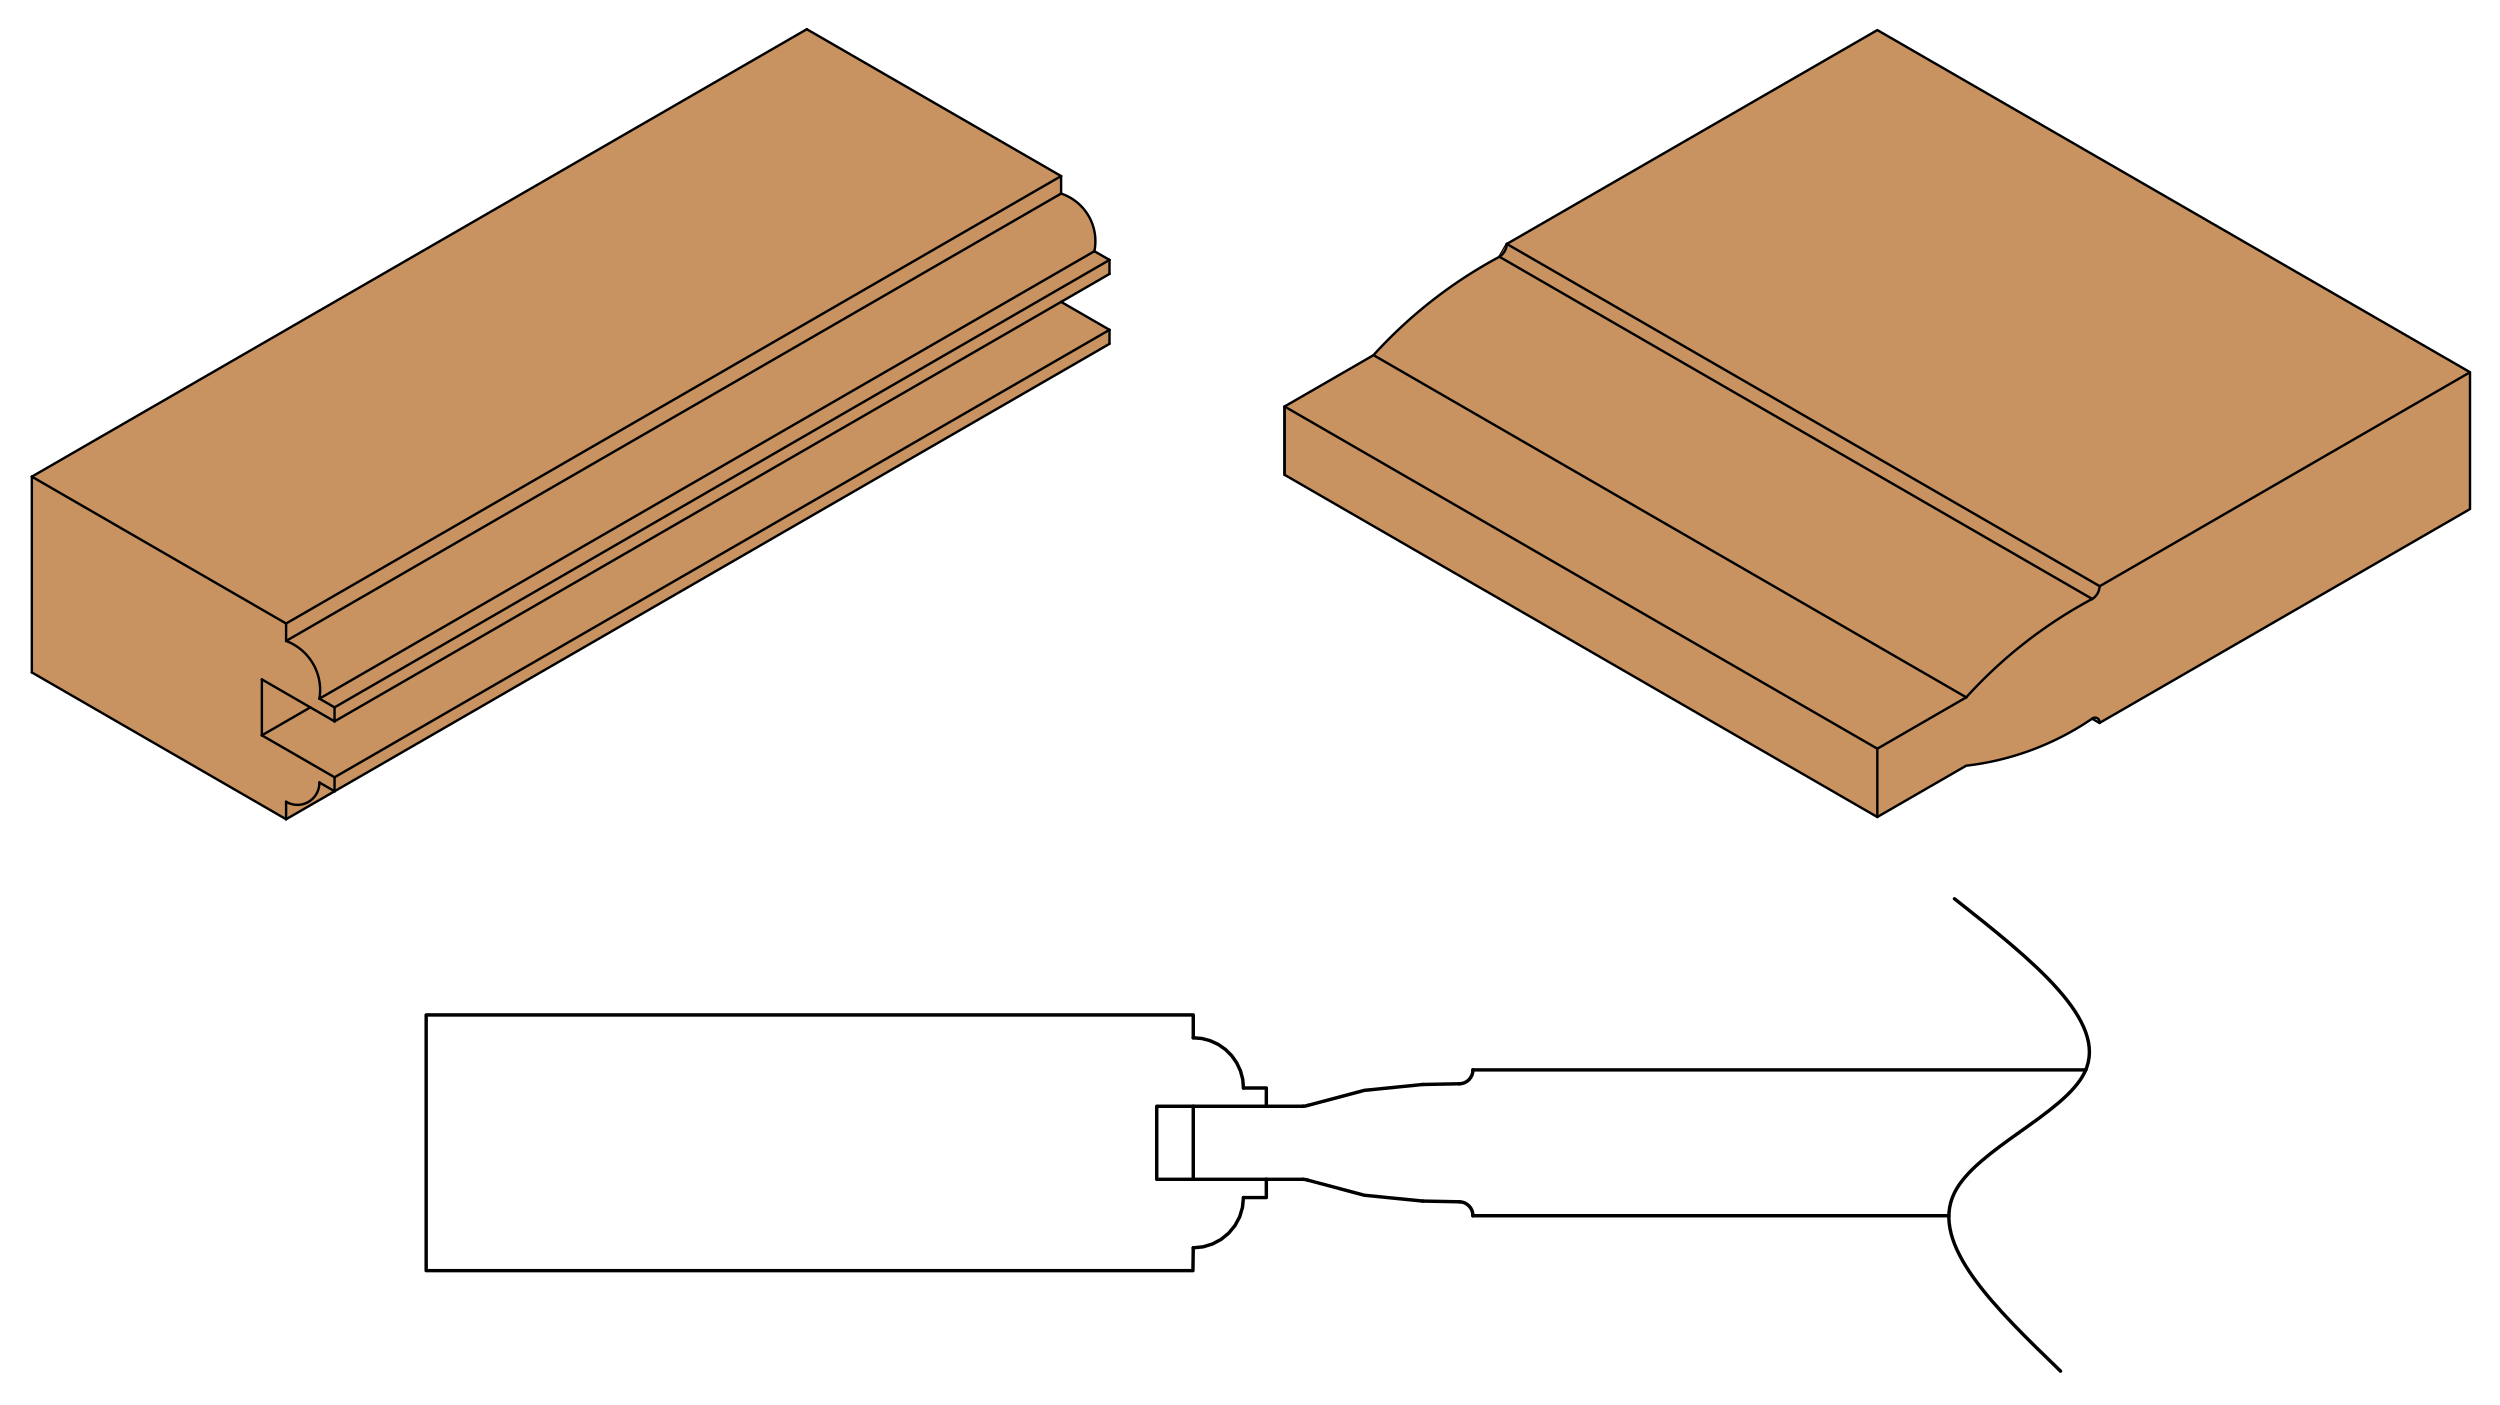 <svg id="Layer_2" data-name="Layer 2" xmlns="http://www.w3.org/2000/svg" viewBox="0 0 516 290"><defs><style>.cls-1{fill:#fff;}.cls-2,.cls-4,.cls-5{fill:none;}.cls-2,.cls-4,.cls-5,.cls-6{stroke:#000;stroke-linecap:round;stroke-linejoin:round;}.cls-2{stroke-width:0.71px;}.cls-3,.cls-6{fill:#c89361;}.cls-3{fill-rule:evenodd;}.cls-4,.cls-6{stroke-width:0.5px;}.cls-5{stroke-width:0.71px;}</style></defs><title>O4</title><rect class="cls-1" width="516" height="290"/><g id="SPLINE"><path class="cls-2" d="M403.4,185.5c16,12.64,32,25.28,26.88,35.82-4.16,8.61-22.4,15.82-26.88,24.87-5.25,10.59,8.33,23.7,21.9,36.81"/></g><g id="HATCH"><path class="cls-3" d="M229,71V68.08l-10-5.77,10-5.77V53.65l-3.13-1.8a9.51,9.51,0,0,0-1.47-7.72,11.42,11.42,0,0,0-5.4-4.19V36.33L166.52,6,6.57,98.38v40.4l52.49,30.3,10-5.77Z"/></g><g id="LINE"><line class="cls-4" x1="59.05" y1="128.69" x2="6.57" y2="98.38"/></g><g id="LINE-2" data-name="LINE"><line class="cls-4" x1="6.57" y1="98.38" x2="166.52" y2="6.03"/></g><g id="LINE-3" data-name="LINE"><line class="cls-4" x1="166.52" y1="6.03" x2="219.01" y2="36.34"/></g><g id="LINE-4" data-name="LINE"><line class="cls-4" x1="219.01" y1="36.34" x2="59.05" y2="128.69"/></g><g id="LINE-5" data-name="LINE"><line class="cls-4" x1="59.05" y1="128.69" x2="59.05" y2="132.29"/></g><g id="LINE-6" data-name="LINE"><line class="cls-4" x1="59.05" y1="132.29" x2="219.01" y2="39.95"/></g><g id="LINE-7" data-name="LINE"><line class="cls-4" x1="219.01" y1="39.95" x2="219.01" y2="36.34"/></g><g id="LINE-8" data-name="LINE"><line class="cls-4" x1="69.05" y1="148.89" x2="69.05" y2="146"/></g><g id="LINE-9" data-name="LINE"><line class="cls-4" x1="69.05" y1="146" x2="65.93" y2="144.2"/></g><g id="LINE-10" data-name="LINE"><line class="cls-4" x1="69.05" y1="148.89" x2="229" y2="56.54"/></g><g id="LINE-11" data-name="LINE"><line class="cls-4" x1="229" y1="56.54" x2="229" y2="53.65"/></g><g id="LINE-12" data-name="LINE"><line class="cls-4" x1="229" y1="53.65" x2="69.05" y2="146"/></g><g id="LINE-13" data-name="LINE"><line class="cls-4" x1="229" y1="53.65" x2="225.88" y2="51.85"/></g><g id="LINE-14" data-name="LINE"><line class="cls-4" x1="225.88" y1="51.85" x2="65.93" y2="144.2"/></g><g id="ARC"><path class="cls-4" d="M65.93,144.2a10.83,10.83,0,0,0-6.87-11.9"/></g><g id="ARC-2" data-name="ARC"><path class="cls-4" d="M225.88,51.85A10.35,10.35,0,0,0,219,39.95"/></g><g id="LINE-15" data-name="LINE"><line class="cls-4" x1="69.05" y1="148.89" x2="54.05" y2="140.23"/></g><g id="LINE-16" data-name="LINE"><line class="cls-4" x1="54.05" y1="140.23" x2="54.05" y2="151.77"/></g><g id="LINE-17" data-name="LINE"><line class="cls-4" x1="54.05" y1="151.77" x2="69.05" y2="160.43"/></g><g id="LINE-18" data-name="LINE"><line class="cls-4" x1="54.05" y1="151.77" x2="64.05" y2="146"/></g><g id="LINE-19" data-name="LINE"><line class="cls-4" x1="69.05" y1="160.43" x2="229" y2="68.08"/></g><g id="LINE-20" data-name="LINE"><line class="cls-4" x1="229" y1="68.08" x2="219.01" y2="62.31"/></g><g id="LINE-21" data-name="LINE"><line class="cls-4" x1="69.05" y1="160.43" x2="69.05" y2="163.32"/></g><g id="LINE-22" data-name="LINE"><line class="cls-4" x1="69.05" y1="163.32" x2="65.93" y2="161.51"/></g><g id="LINE-23" data-name="LINE"><line class="cls-4" x1="59.05" y1="169.09" x2="59.05" y2="165.48"/></g><g id="LINE-24" data-name="LINE"><line class="cls-4" x1="59.05" y1="169.09" x2="6.57" y2="138.79"/></g><g id="ARC-3" data-name="ARC"><path class="cls-4" d="M59.05,165.48a4.54,4.54,0,0,0,6.87-4"/></g><g id="LINE-25" data-name="LINE"><line class="cls-4" x1="229" y1="68.08" x2="229" y2="70.97"/></g><g id="LINE-26" data-name="LINE"><line class="cls-4" x1="229" y1="70.97" x2="69.05" y2="163.32"/></g><g id="LINE-27" data-name="LINE"><line class="cls-4" x1="59.05" y1="169.09" x2="69.05" y2="163.32"/></g><g id="LINE-28" data-name="LINE"><line class="cls-4" x1="6.57" y1="138.79" x2="6.57" y2="98.38"/></g><g id="LWPOLYLINE"><polyline class="cls-5" points="246.29 257.55 248.31 257.35 250.25 256.76 252.05 255.8 253.62 254.51 254.91 252.94 255.87 251.15 256.45 249.2 256.65 247.18"/><polyline class="cls-5" points="256.65 247.18 261.37 247.18 261.37 243.41 238.75 243.41 238.75 228.33 261.37 228.33 261.37 224.56 256.65 224.56"/><polyline class="cls-5" points="256.65 224.56 256.5 222.76 256.03 221.02 255.26 219.38 254.23 217.9 252.95 216.62 251.47 215.58 249.83 214.82 248.09 214.35 246.29 214.2"/><path class="cls-5" d="M246.29,209.48"/><polyline class="cls-5" points="246.29 214.2 246.29 209.48 87.96 209.48 87.96 262.26 246.22 262.26 246.29 257.55"/></g><g id="LWPOLYLINE-2" data-name="LWPOLYLINE"><line class="cls-5" x1="402.21" y1="250.93" x2="304" y2="250.93"/><polyline class="cls-5" points="304 250.93 303.96 250.38 303.81 249.84 303.56 249.35 303.21 248.91 302.79 248.56 302.31 248.28 301.78 248.11 301.23 248.05"/><line class="cls-5" x1="301.23" y1="248.05" x2="293.63" y2="247.9"/><polyline class="cls-5" points="293.63 247.9 281.6 246.7 269.91 243.58"/><polyline class="cls-5" points="269.91 243.58 269.42 243.45 268.9 243.41"/><line class="cls-5" x1="261.37" y1="228.33" x2="268.91" y2="228.33"/><line class="cls-5" x1="246.29" y1="243.41" x2="246.29" y2="228.33"/><line class="cls-5" x1="268.91" y1="243.41" x2="261.25" y2="243.41"/><polyline class="cls-5" points="268.9 228.33 269.42 228.29 269.91 228.16"/><polyline class="cls-5" points="269.91 228.16 281.6 225.05 293.63 223.84"/><line class="cls-5" x1="293.63" y1="223.84" x2="301.23" y2="223.69"/><polyline class="cls-5" points="301.23 223.69 301.78 223.63 302.31 223.46 302.79 223.19 303.21 222.84 303.55 222.4 303.81 221.91 303.96 221.38 304 220.83"/><line class="cls-5" x1="304" y1="220.83" x2="430.53" y2="220.83"/></g><g id="ARC-4" data-name="ARC"><path class="cls-6" d="M509.82,76.83L387.48,6.21,311,50.35,309.48,53a96.51,96.51,0,0,0-26,20.31L265.13,83.9V98l122.34,70.63,18.35-10.59a57.82,57.82,0,0,0,26-9.71,0.95,0.95,0,0,1,1.53.88l76.46-44.14V76.83L433.36,121"/></g><g id="LINE-29" data-name="LINE"><line class="cls-6" x1="387.48" y1="154.53" x2="405.83" y2="143.93"/></g><g id="LINE-30" data-name="LINE"><line class="cls-6" x1="387.48" y1="168.65" x2="387.48" y2="154.53"/></g><g id="LINE-31" data-name="LINE"><line class="cls-6" x1="265.13" y1="83.9" x2="387.48" y2="154.53"/></g><g id="LINE-32" data-name="LINE"><line class="cls-6" x1="265.13" y1="98.03" x2="265.13" y2="83.9"/></g><g id="LINE-33" data-name="LINE"><line class="cls-6" x1="283.49" y1="73.3" x2="405.83" y2="143.93"/></g><g id="LINE-34" data-name="LINE"><line class="cls-6" x1="309.48" y1="53" x2="431.83" y2="123.62"/></g><g id="LINE-35" data-name="LINE"><line class="cls-6" x1="311.01" y1="50.35" x2="433.36" y2="120.98"/></g><g id="LINE-36" data-name="LINE"><line class="cls-6" x1="431.83" y1="148.35" x2="433.36" y2="149.23"/></g><g id="ARC-5" data-name="ARC"><path class="cls-6" d="M433.36,121a3.31,3.31,0,0,1-1.53,2.65"/></g><g id="ARC-6" data-name="ARC"><path class="cls-6" d="M405.83,143.93a96.51,96.51,0,0,1,26-20.31"/></g><g id="ARC-7" data-name="ARC"><path class="cls-6" d="M311,50.35A3.31,3.31,0,0,1,309.48,53"/></g></svg>